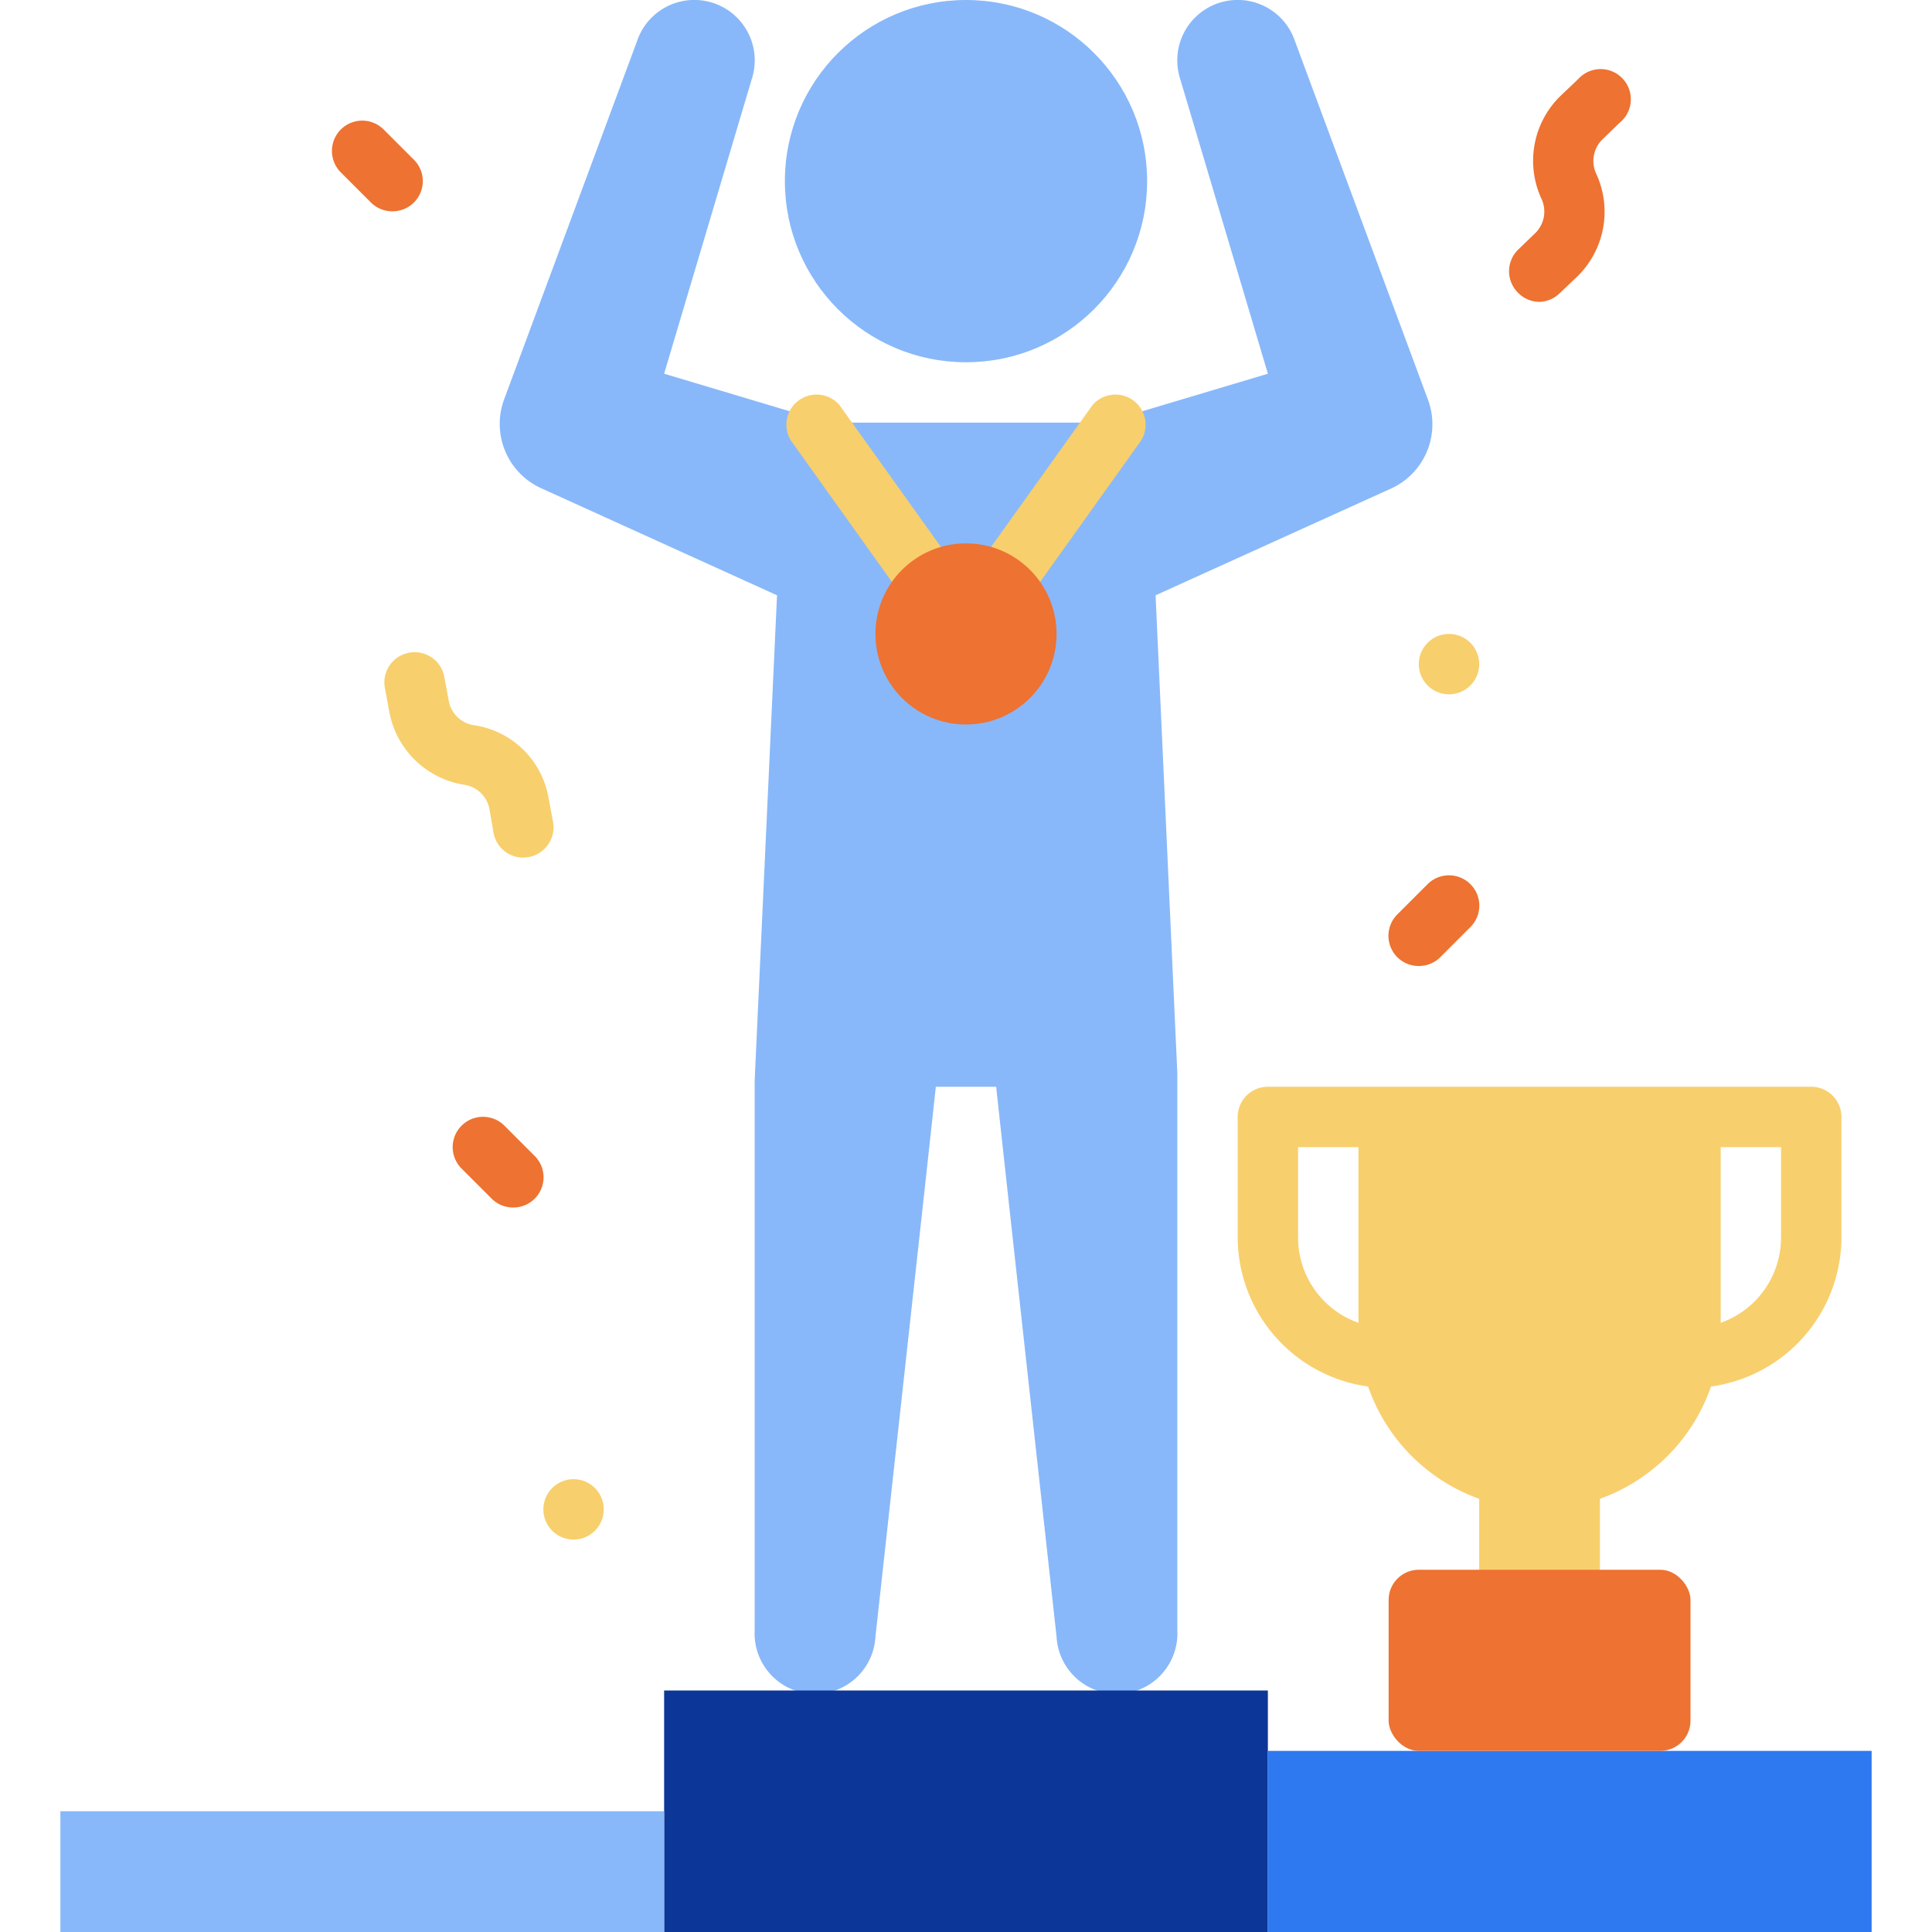 <?xml version="1.0" encoding="UTF-8"?>
<svg xmlns="http://www.w3.org/2000/svg" height="512" viewBox="0 0 64 64" width="512">
  <g id="_18._Award" data-name="18. Award">
    <circle cx="32" cy="6" fill="#88b8f9" r="6"></circle>
    <path d="m47.3 13.23-4.4-11.86a2 2 0 0 0 -3.8 1.26l2.9 9.75-5.42 1.62h-9.16l-5.42-1.62 2.9-9.75a2 2 0 0 0 -3.8-1.26l-4.4 11.86a2.34 2.34 0 0 0 1.22 2.94l7.82 3.55-.74 16.06s0 18.22 0 18.22a2 2 0 0 0 4 .22s2-18.16 2-18.22h2c0 .06 2 18.22 2 18.22a2 2 0 0 0 4-.22s0-18.36 0-18.46l-.72-15.82 7.83-3.55a2.34 2.34 0 0 0 1.19-2.94z" fill="#88b8f9"></path>
    <path d="m22 56h20v8h-20z" fill="#0c3798"></path>
    <path d="m2 60h20v4h-20z" fill="#88b8f9"></path>
    <path d="m42 58h20v6h-20z" fill="#2f79f0"></path>
    <path d="m60 36h-18a1 1 0 0 0 -1 1v4a5 5 0 0 0 4.32 4.93 6.06 6.06 0 0 0 3.68 3.72v3.35a1 1 0 0 0 1 1h2a1 1 0 0 0 1-1v-3.35a6.06 6.06 0 0 0 3.68-3.72 5 5 0 0 0 4.32-4.93v-4a1 1 0 0 0 -1-1zm-17 5v-3h2v5.82a3 3 0 0 1 -2-2.82zm16 0a3 3 0 0 1 -2 2.82v-5.82h2z" fill="#f8cf6d"></path>
    <rect fill="#ee7231" height="6" rx="1" width="10" x="46" y="52"></rect>
    <path d="m32 22a1 1 0 0 1 -.81-.42l-5-7a1 1 0 0 1 1.62-1.16l4.19 5.86 4.19-5.86a1 1 0 0 1 1.62 1.16l-5 7a1 1 0 0 1 -.81.42z" fill="#f8cf6d"></path>
    <circle cx="32" cy="21" fill="#ee7231" r="3"></circle>
    <path d="m17.35 28.41a1 1 0 0 1 -1-.82l-.14-.81a1 1 0 0 0 -.81-.78 3 3 0 0 1 -2.5-2.4l-.15-.81a1 1 0 0 1 .81-1.17 1 1 0 0 1 1.16.81l.15.81a1 1 0 0 0 .81.78 2.94 2.94 0 0 1 2.49 2.4l.15.81a1 1 0 0 1 -.8 1.16z" fill="#f8cf6d"></path>
    <g fill="#ee7231">
      <path d="m51 10a1 1 0 0 1 -.72-.31 1 1 0 0 1 0-1.41l.59-.57a1 1 0 0 0 .2-1.11 3 3 0 0 1 .61-3.41l.6-.57a1 1 0 1 1 1.38 1.44l-.59.57a1 1 0 0 0 -.2 1.11 3 3 0 0 1 -.61 3.41l-.6.57a1 1 0 0 1 -.66.28z"></path>
      <path d="m17 40a1 1 0 0 1 -.71-.29l-1-1a1 1 0 0 1 1.42-1.42l1 1a1 1 0 0 1 0 1.42 1 1 0 0 1 -.71.29z"></path>
      <path d="m13 7a1 1 0 0 1 -.71-.29l-1-1a1 1 0 0 1 1.42-1.42l1 1a1 1 0 0 1 0 1.42 1 1 0 0 1 -.71.29z"></path>
    </g>
    <path d="m19 51a1 1 0 0 1 0-2 1 1 0 0 1 0 2z" fill="#f8cf6d"></path>
    <path d="m48 23a1 1 0 1 1 0-2 1 1 0 1 1 0 2z" fill="#f8cf6d"></path>
    <path d="m47 32a1 1 0 0 1 -.71-.29 1 1 0 0 1 0-1.42l1-1a1 1 0 0 1 1.42 1.42l-1 1a1 1 0 0 1 -.71.29z" fill="#ee7231"></path>
  </g>
</svg>
